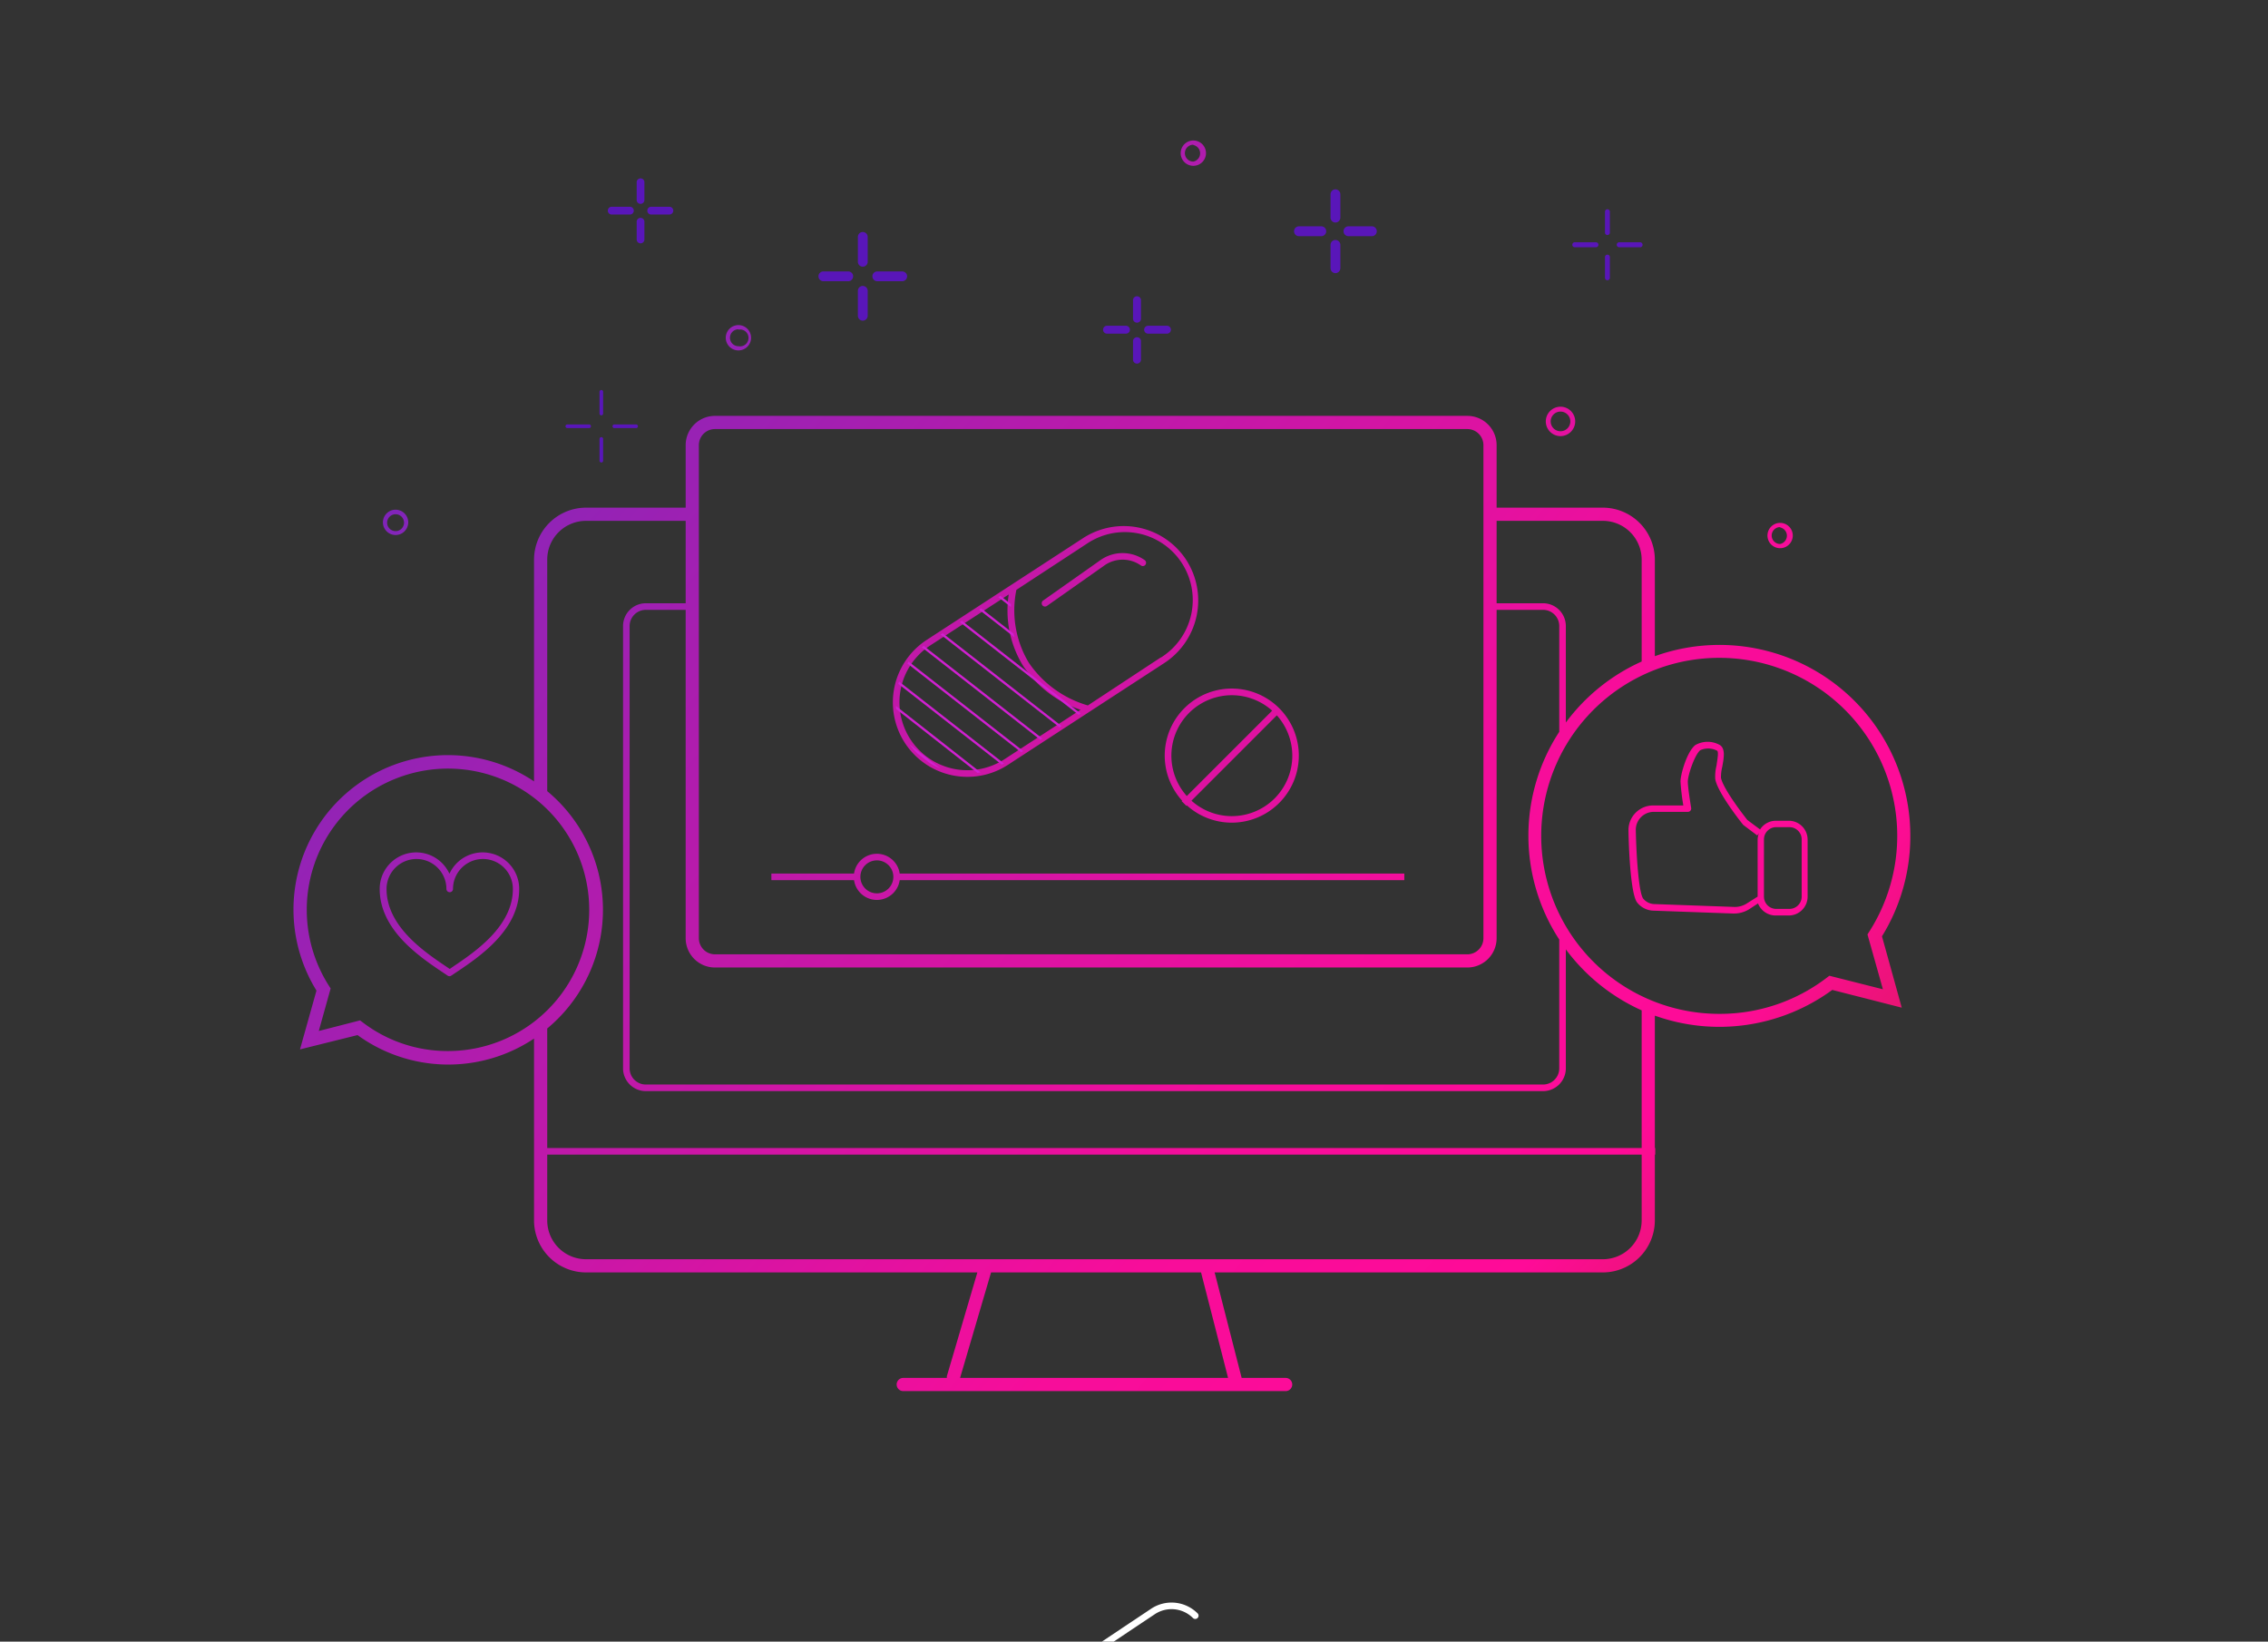 <?xml version="1.0" encoding="UTF-8"?>
<svg xmlns="http://www.w3.org/2000/svg" xmlns:xlink="http://www.w3.org/1999/xlink" viewBox="0 0 344 249">
  <rect x="0" y="0" width="344" height="249" fill="#333333" stroke="none"/>
  <defs>
    <style>
      .cls-1, .cls-7 {
        fill: none;
      }

      .cls-2 {
        clip-path: url(#clip-path);
      }

      .cls-3 {
        fill: #c53acc;
      }

      .cls-4 {
        fill: url(#Neues_Verlaufsfeld_4);
      }

      .cls-5 {
        fill: url(#Neues_Verlaufsfeld_4-2);
      }

      .cls-6 {
        fill: url(#Neues_Verlaufsfeld_4-3);
      }

      .cls-7 {
        stroke: #fff;
        stroke-linecap: round;
        stroke-miterlimit: 10;
      }

      .cls-8 {
        clip-path: url(#clip-path-2);
      }

      .cls-9 {
        fill: #d120d1;
      }

      .cls-10 {
        fill: url(#Neues_Verlaufsfeld_4-4);
      }

      .cls-11 {
        fill: url(#Neues_Verlaufsfeld_4-5);
      }

      .cls-12 {
        fill: url(#Neues_Verlaufsfeld_4-6);
      }

      .cls-13 {
        fill: url(#Neues_Verlaufsfeld_4-7);
      }

      .cls-14 {
        fill: url(#Neues_Verlaufsfeld_4-8);
      }

      .cls-15 {
        fill: url(#Neues_Verlaufsfeld_4-9);
      }

      .cls-16 {
        fill: url(#Neues_Verlaufsfeld_4-10);
      }

      .cls-17 {
        fill: url(#Neues_Verlaufsfeld_4-11);
      }

      .cls-18 {
        fill: url(#Neues_Verlaufsfeld_4-12);
      }

      .cls-19 {
        fill: url(#Neues_Verlaufsfeld_4-13);
      }

      .cls-20 {
        fill: url(#Neues_Verlaufsfeld_4-14);
      }

      .cls-21 {
        fill: url(#Neues_Verlaufsfeld_4-15);
      }

      .cls-22 {
        fill: url(#Neues_Verlaufsfeld_4-16);
      }

      .cls-23 {
        fill: url(#Neues_Verlaufsfeld_4-17);
      }

      .cls-24 {
        fill: url(#Neues_Verlaufsfeld_4-18);
      }

      .cls-25 {
        fill: url(#Neues_Verlaufsfeld_4-19);
      }

      .cls-26 {
        fill: url(#Neues_Verlaufsfeld_4-20);
      }

      .cls-27 {
        fill: url(#Neues_Verlaufsfeld_4-21);
      }

      .cls-28 {
        fill: url(#Neues_Verlaufsfeld_4-22);
      }

      .cls-29 {
        fill: url(#Neues_Verlaufsfeld_4-23);
      }

      .cls-30 {
        fill: url(#Neues_Verlaufsfeld_4-24);
      }

      .cls-31 {
        fill: url(#Neues_Verlaufsfeld_4-25);
      }

      .cls-32 {
        fill: url(#Neues_Verlaufsfeld_4-26);
      }

      .cls-33 {
        fill: url(#Neues_Verlaufsfeld_4-27);
      }

      .cls-34 {
        fill: url(#Neues_Verlaufsfeld_4-28);
      }

      .cls-35 {
        fill: url(#Neues_Verlaufsfeld_4-29);
      }

      .cls-36 {
        fill: url(#Neues_Verlaufsfeld_4-30);
      }

      .cls-37 {
        fill: url(#Neues_Verlaufsfeld_4-31);
      }

      .cls-38 {
        fill: url(#Neues_Verlaufsfeld_4-32);
      }

      .cls-39 {
        fill: url(#Neues_Verlaufsfeld_4-33);
      }

      .cls-40 {
        fill: url(#Neues_Verlaufsfeld_4-34);
      }

      .cls-41 {
        fill: url(#Neues_Verlaufsfeld_4-35);
      }

      .cls-42 {
        fill: url(#Neues_Verlaufsfeld_4-36);
      }

      .cls-43 {
        fill: url(#Neues_Verlaufsfeld_4-37);
      }

      .cls-44 {
        fill: url(#Neues_Verlaufsfeld_4-38);
      }

      .cls-45 {
        fill: url(#Neues_Verlaufsfeld_4-39);
      }

      .cls-46 {
        fill: url(#Neues_Verlaufsfeld_4-40);
      }
    </style>
    <clipPath id="clip-path">
      <rect class="cls-1" x="92" y="-134" width="80" height="37" rx="5.02"></rect>
    </clipPath>
    <linearGradient id="Neues_Verlaufsfeld_4" data-name="Neues Verlaufsfeld 4" x1="47.33" y1="9.46" x2="307.28" y2="218.21" gradientUnits="userSpaceOnUse">
      <stop offset="0" stop-color="#5916b9"></stop>
      <stop offset="0.1" stop-color="#8626b9"></stop>
      <stop offset="0.35" stop-color="#ba1aab"></stop>
      <stop offset="0.53" stop-color="#e012a1"></stop>
      <stop offset="0.66" stop-color="#f70d9a"></stop>
      <stop offset="0.82" stop-color="#ff0b98"></stop>
      <stop offset="1" stop-color="#c6243b"></stop>
    </linearGradient>
    <linearGradient id="Neues_Verlaufsfeld_4-2" x1="73.41" y1="22.08" x2="290.4" y2="199.1" xlink:href="#Neues_Verlaufsfeld_4"></linearGradient>
    <linearGradient id="Neues_Verlaufsfeld_4-3" x1="73.3" y1="22.21" x2="290.29" y2="199.24" gradientTransform="translate(135.82 -98.42) rotate(45)" xlink:href="#Neues_Verlaufsfeld_4"></linearGradient>
    <clipPath id="clip-path-2">
      <path class="cls-1" d="M153.69,89.11a15.87,15.87,0,0,0,1.91,11.64,16.74,16.74,0,0,0,9.49,6.75l.13-.12-12.6,8.2a10.8,10.8,0,0,1-15-3.16h0a10.8,10.8,0,0,1,3.16-14.94Z"></path>
    </clipPath>
    <linearGradient id="Neues_Verlaufsfeld_4-4" x1="92.04" y1="29.11" x2="266.43" y2="169.14" xlink:href="#Neues_Verlaufsfeld_4"></linearGradient>
    <linearGradient id="Neues_Verlaufsfeld_4-5" x1="36.03" y1="67.9" x2="253.02" y2="244.92" xlink:href="#Neues_Verlaufsfeld_4"></linearGradient>
    <linearGradient id="Neues_Verlaufsfeld_4-6" x1="59.4" y1="39.25" x2="276.39" y2="216.28" xlink:href="#Neues_Verlaufsfeld_4"></linearGradient>
    <linearGradient id="Neues_Verlaufsfeld_4-7" x1="39.04" y1="64.21" x2="256.03" y2="241.24" xlink:href="#Neues_Verlaufsfeld_4"></linearGradient>
    <linearGradient id="Neues_Verlaufsfeld_4-8" x1="42.89" y1="59.49" x2="259.88" y2="236.51" xlink:href="#Neues_Verlaufsfeld_4"></linearGradient>
    <linearGradient id="Neues_Verlaufsfeld_4-9" x1="55.1" y1="44.52" x2="272.09" y2="221.55" xlink:href="#Neues_Verlaufsfeld_4"></linearGradient>
    <linearGradient id="Neues_Verlaufsfeld_4-10" x1="15.46" y1="93.11" x2="232.45" y2="270.14" xlink:href="#Neues_Verlaufsfeld_4"></linearGradient>
    <linearGradient id="Neues_Verlaufsfeld_4-11" x1="95.41" y1="-4.88" x2="312.4" y2="172.14" xlink:href="#Neues_Verlaufsfeld_4"></linearGradient>
    <linearGradient id="Neues_Verlaufsfeld_4-12" x1="1799.66" y1="-2093.87" x2="2016.65" y2="-1916.84" gradientTransform="translate(-4542 1374) rotate(90)" xlink:href="#Neues_Verlaufsfeld_4"></linearGradient>
    <linearGradient id="Neues_Verlaufsfeld_4-13" x1="1802.52" y1="-2097.37" x2="2019.51" y2="-1920.35" gradientTransform="translate(-4542 1374) rotate(90)" xlink:href="#Neues_Verlaufsfeld_4"></linearGradient>
    <linearGradient id="Neues_Verlaufsfeld_4-14" x1="-760.8" y1="1044.61" x2="-543.81" y2="1221.64" gradientTransform="translate(-5907.03 -3166.51) rotate(180)" xlink:href="#Neues_Verlaufsfeld_4"></linearGradient>
    <linearGradient id="Neues_Verlaufsfeld_4-15" x1="-757.95" y1="1041.11" x2="-540.96" y2="1218.14" gradientTransform="translate(-5907.03 -3166.51) rotate(180)" xlink:href="#Neues_Verlaufsfeld_4"></linearGradient>
    <linearGradient id="Neues_Verlaufsfeld_4-16" x1="1789.74" y1="-2081.71" x2="2006.73" y2="-1904.68" gradientTransform="translate(-4542 1374) rotate(90)" xlink:href="#Neues_Verlaufsfeld_4"></linearGradient>
    <linearGradient id="Neues_Verlaufsfeld_4-17" x1="1792.13" y1="-2084.64" x2="2009.12" y2="-1907.61" gradientTransform="translate(-4542 1374) rotate(90)" xlink:href="#Neues_Verlaufsfeld_4"></linearGradient>
    <linearGradient id="Neues_Verlaufsfeld_4-18" x1="-778.97" y1="1066.88" x2="-561.98" y2="1243.9" gradientTransform="translate(-5907.03 -3166.51) rotate(180)" xlink:href="#Neues_Verlaufsfeld_4"></linearGradient>
    <linearGradient id="Neues_Verlaufsfeld_4-19" x1="-776.57" y1="1063.94" x2="-559.58" y2="1240.97" gradientTransform="translate(-5907.03 -3166.51) rotate(180)" xlink:href="#Neues_Verlaufsfeld_4"></linearGradient>
    <linearGradient id="Neues_Verlaufsfeld_4-20" x1="1809.79" y1="-2106.29" x2="2026.78" y2="-1929.26" gradientTransform="translate(-4542 1374) rotate(90)" xlink:href="#Neues_Verlaufsfeld_4"></linearGradient>
    <linearGradient id="Neues_Verlaufsfeld_4-21" x1="1813.06" y1="-2110.29" x2="2030.05" y2="-1933.27" gradientTransform="translate(-4542 1374) rotate(90)" xlink:href="#Neues_Verlaufsfeld_4"></linearGradient>
    <linearGradient id="Neues_Verlaufsfeld_4-22" x1="-787.99" y1="1077.94" x2="-571" y2="1254.97" gradientTransform="translate(-5907.03 -3166.51) rotate(180)" xlink:href="#Neues_Verlaufsfeld_4"></linearGradient>
    <linearGradient id="Neues_Verlaufsfeld_4-23" x1="-784.73" y1="1073.93" x2="-567.74" y2="1250.96" gradientTransform="translate(-5907.03 -3166.51) rotate(180)" xlink:href="#Neues_Verlaufsfeld_4"></linearGradient>
    <linearGradient id="Neues_Verlaufsfeld_4-24" x1="1863.47" y1="-2172.08" x2="2080.46" y2="-1995.05" gradientTransform="translate(-4542 1374) rotate(90)" xlink:href="#Neues_Verlaufsfeld_4"></linearGradient>
    <linearGradient id="Neues_Verlaufsfeld_4-25" x1="1866.21" y1="-2175.44" x2="2083.2" y2="-1998.41" gradientTransform="translate(-4542 1374) rotate(90)" xlink:href="#Neues_Verlaufsfeld_4"></linearGradient>
    <linearGradient id="Neues_Verlaufsfeld_4-26" x1="-835.21" y1="1135.82" x2="-618.22" y2="1312.84" gradientTransform="translate(-5907.03 -3166.51) rotate(180)" xlink:href="#Neues_Verlaufsfeld_4"></linearGradient>
    <linearGradient id="Neues_Verlaufsfeld_4-27" x1="-832.47" y1="1132.46" x2="-615.48" y2="1309.48" gradientTransform="translate(-5907.03 -3166.51) rotate(180)" xlink:href="#Neues_Verlaufsfeld_4"></linearGradient>
    <linearGradient id="Neues_Verlaufsfeld_4-28" x1="1842.28" y1="-2146.1" x2="2059.27" y2="-1969.08" gradientTransform="translate(-4542 1374) rotate(90)" xlink:href="#Neues_Verlaufsfeld_4"></linearGradient>
    <linearGradient id="Neues_Verlaufsfeld_4-29" x1="1845.34" y1="-2149.86" x2="2062.33" y2="-1972.83" gradientTransform="translate(-4542 1374) rotate(90)" xlink:href="#Neues_Verlaufsfeld_4"></linearGradient>
    <linearGradient id="Neues_Verlaufsfeld_4-30" x1="-819.89" y1="1117.04" x2="-602.9" y2="1294.07" gradientTransform="translate(-5907.03 -3166.51) rotate(180)" xlink:href="#Neues_Verlaufsfeld_4"></linearGradient>
    <linearGradient id="Neues_Verlaufsfeld_4-31" x1="-816.82" y1="1113.28" x2="-599.83" y2="1290.31" gradientTransform="translate(-5907.03 -3166.51) rotate(180)" xlink:href="#Neues_Verlaufsfeld_4"></linearGradient>
    <linearGradient id="Neues_Verlaufsfeld_4-32" x1="1833.79" y1="-2135.71" x2="2050.79" y2="-1958.68" gradientTransform="translate(-4542 1374) rotate(90)" xlink:href="#Neues_Verlaufsfeld_4"></linearGradient>
    <linearGradient id="Neues_Verlaufsfeld_4-33" x1="1836.28" y1="-2138.75" x2="2053.27" y2="-1961.72" gradientTransform="translate(-4542 1374) rotate(90)" xlink:href="#Neues_Verlaufsfeld_4"></linearGradient>
    <linearGradient id="Neues_Verlaufsfeld_4-34" x1="-800.26" y1="1092.97" x2="-583.27" y2="1270" gradientTransform="translate(-5907.03 -3166.51) rotate(180)" xlink:href="#Neues_Verlaufsfeld_4"></linearGradient>
    <linearGradient id="Neues_Verlaufsfeld_4-35" x1="-797.77" y1="1089.93" x2="-580.78" y2="1266.96" gradientTransform="translate(-5907.03 -3166.51) rotate(180)" xlink:href="#Neues_Verlaufsfeld_4"></linearGradient>
    <linearGradient id="Neues_Verlaufsfeld_4-36" x1="74.55" y1="20.68" x2="291.54" y2="197.71" xlink:href="#Neues_Verlaufsfeld_4"></linearGradient>
    <linearGradient id="Neues_Verlaufsfeld_4-37" x1="40.06" y1="62.96" x2="257.05" y2="239.99" xlink:href="#Neues_Verlaufsfeld_4"></linearGradient>
    <linearGradient id="Neues_Verlaufsfeld_4-38" x1="122.99" y1="-38.7" x2="339.98" y2="138.33" xlink:href="#Neues_Verlaufsfeld_4"></linearGradient>
    <linearGradient id="Neues_Verlaufsfeld_4-39" x1="115.84" y1="-29.93" x2="332.83" y2="147.1" xlink:href="#Neues_Verlaufsfeld_4"></linearGradient>
    <linearGradient id="Neues_Verlaufsfeld_4-40" x1="118.16" y1="-32.78" x2="335.15" y2="144.25" xlink:href="#Neues_Verlaufsfeld_4"></linearGradient>
  </defs>
  <g id="Ebene_1" data-name="Ebene 1">
    <g class="cls-2">
      <g id="dots">
        <circle class="cls-3" cx="200.24" cy="2.38" r="0.59"></circle>
        <circle class="cls-3" cx="193.02" cy="7.61" r="0.59"></circle>
        <circle class="cls-3" cx="185.81" cy="12.85" r="0.59"></circle>
        <circle class="cls-3" cx="178.6" cy="18.08" r="0.59"></circle>
        <circle class="cls-3" cx="187.79" cy="0.4" r="0.59"></circle>
        <circle class="cls-3" cx="180.58" cy="5.63" r="0.59"></circle>
        <circle class="cls-3" cx="173.37" cy="10.87" r="0.59"></circle>
        <circle class="cls-3" cx="168.14" cy="3.66" r="0.59"></circle>
      </g>
    </g>
    <path class="cls-4" d="M179.92,84.92a11.32,11.32,0,0,0-15.64-3.3L140.56,97.06a11.3,11.3,0,0,0,6.18,20.77,11.2,11.2,0,0,0,6.15-1.83l23.72-15.44A11.33,11.33,0,0,0,179.92,84.92Zm-27.57,30.24a10.3,10.3,0,1,1-11.24-17.27L153,90.17a16,16,0,0,0,2.2,10.86,17.06,17.06,0,0,0,8.69,6.63Zm23.71-15.44L165,107a16.34,16.34,0,0,1-8.95-6.47,15.43,15.43,0,0,1-1.89-11.06l10.69-7a10.3,10.3,0,1,1,11.24,17.26Z"></path>
    <path class="cls-5" d="M186.84,124.78A10.17,10.17,0,1,1,197,114.62,10.18,10.18,0,0,1,186.84,124.78Zm0-19.33a9.17,9.17,0,1,0,9.17,9.17A9.18,9.18,0,0,0,186.84,105.45Z"></path>
    <rect class="cls-6" x="176.64" y="114.24" width="20.15" height="1" transform="translate(-26.45 165.64) rotate(-45)"></rect>
    <path class="cls-7" d="M166.34,250.12l8.53-5.69a5.09,5.09,0,0,1,6.42.63"></path>
    <g class="cls-8">
      <g>
        <rect class="cls-9" x="131.8" y="-51.59" width="0.35" height="170.25" transform="translate(24.34 116.95) rotate(-52.03)"></rect>
        <rect class="cls-9" x="129.78" y="-49.01" width="0.35" height="170.25" transform="translate(21.53 116.35) rotate(-52.03)"></rect>
        <rect class="cls-9" x="127.76" y="-46.42" width="0.35" height="170.25" transform="translate(18.71 115.75) rotate(-52.03)"></rect>
        <rect class="cls-9" x="125.74" y="-43.83" width="0.35" height="170.25" transform="translate(15.89 115.16) rotate(-52.03)"></rect>
        <rect class="cls-9" x="123.72" y="-41.24" width="0.35" height="170.25" transform="translate(13.07 114.56) rotate(-52.03)"></rect>
        <rect class="cls-9" x="121.7" y="-38.65" width="0.35" height="170.25" transform="translate(10.25 113.96) rotate(-52.03)"></rect>
        <rect class="cls-9" x="119.68" y="-36.06" width="0.35" height="170.25" transform="translate(7.44 113.37) rotate(-52.03)"></rect>
        <rect class="cls-9" x="117.66" y="-33.47" width="0.35" height="170.25" transform="translate(4.62 112.77) rotate(-52.03)"></rect>
        <rect class="cls-9" x="115.64" y="-30.89" width="0.35" height="170.25" transform="translate(1.8 112.17) rotate(-52.03)"></rect>
        <rect class="cls-9" x="113.62" y="-28.3" width="0.35" height="170.25" transform="translate(-1.02 111.57) rotate(-52.03)"></rect>
        <rect class="cls-9" x="111.6" y="-25.71" width="0.35" height="170.25" transform="translate(-3.83 110.98) rotate(-52.03)"></rect>
        <rect class="cls-9" x="109.58" y="-23.12" width="0.35" height="170.25" transform="translate(-6.65 110.39) rotate(-52.03)"></rect>
        <rect class="cls-9" x="107.56" y="-20.53" width="0.35" height="170.25" transform="translate(-9.47 109.79) rotate(-52.03)"></rect>
        <rect class="cls-9" x="105.54" y="-17.94" width="0.35" height="170.25" transform="translate(-12.29 109.19) rotate(-52.03)"></rect>
        <rect class="cls-9" x="103.52" y="-15.35" width="0.35" height="170.25" transform="translate(-15.11 108.59) rotate(-52.03)"></rect>
        <rect class="cls-9" x="101.5" y="-12.77" width="0.35" height="170.25" transform="translate(-17.92 108) rotate(-52.03)"></rect>
        <rect class="cls-9" x="99.48" y="-10.18" width="0.35" height="170.25" transform="translate(-20.74 107.4) rotate(-52.03)"></rect>
        <rect class="cls-9" x="97.46" y="-7.59" width="0.35" height="170.25" transform="matrix(0.62, -0.79, 0.79, 0.62, -23.56, 106.8)"></rect>
        <rect class="cls-9" x="95.44" y="-5" width="0.35" height="170.25" transform="matrix(0.62, -0.79, 0.79, 0.62, -26.38, 106.21)"></rect>
        <rect class="cls-9" x="93.42" y="-2.41" width="0.35" height="170.25" transform="translate(-29.2 105.61) rotate(-52.03)"></rect>
        <rect class="cls-9" x="91.4" y="0.18" width="0.35" height="170.25" transform="translate(-32.01 105.01) rotate(-52.03)"></rect>
        <rect class="cls-9" x="89.38" y="2.77" width="0.35" height="170.25" transform="translate(-34.83 104.42) rotate(-52.03)"></rect>
        <rect class="cls-9" x="87.36" y="5.35" width="0.35" height="170.25" transform="translate(-37.65 103.82) rotate(-52.03)"></rect>
        <rect class="cls-9" x="85.34" y="7.94" width="0.35" height="170.25" transform="translate(-40.47 103.22) rotate(-52.03)"></rect>
        <rect class="cls-9" x="83.32" y="10.53" width="0.35" height="170.25" transform="translate(-43.29 102.63) rotate(-52.03)"></rect>
        <rect class="cls-9" x="81.3" y="13.12" width="0.35" height="170.25" transform="translate(-46.1 102.03) rotate(-52.03)"></rect>
        <rect class="cls-9" x="79.28" y="15.71" width="0.35" height="170.25" transform="translate(-48.92 101.43) rotate(-52.03)"></rect>
        <rect class="cls-9" x="77.26" y="18.3" width="0.35" height="170.25" transform="translate(-51.74 100.84) rotate(-52.03)"></rect>
        <rect class="cls-9" x="75.24" y="20.89" width="0.35" height="170.25" transform="translate(-54.56 100.24) rotate(-52.03)"></rect>
        <rect class="cls-9" x="73.22" y="23.47" width="0.35" height="170.25" transform="translate(-57.38 99.64) rotate(-52.03)"></rect>
        <rect class="cls-9" x="71.2" y="26.06" width="0.35" height="170.25" transform="translate(-60.19 99.05) rotate(-52.03)"></rect>
        <rect class="cls-9" x="69.18" y="28.65" width="0.35" height="170.25" transform="translate(-63.01 98.45) rotate(-52.03)"></rect>
        <rect class="cls-9" x="67.16" y="31.24" width="0.35" height="170.25" transform="translate(-65.83 97.85) rotate(-52.03)"></rect>
      </g>
    </g>
    <path class="cls-10" d="M158.5,92a.49.49,0,0,1-.41-.21.51.51,0,0,1,.12-.7l8.84-6.23a5.83,5.83,0,0,1,6.58.1.5.5,0,0,1,.11.69.49.49,0,0,1-.69.12,4.81,4.81,0,0,0-5.43-.08l-8.83,6.22A.52.52,0,0,1,158.5,92Z"></path>
  </g>
  <g id="Ebene_2" data-name="Ebene 2">
    <g>
      <rect class="cls-11" x="82.67" y="174.13" width="168.38" height="1"></rect>
      <rect class="cls-12" x="135.63" y="132.5" width="77.37" height="1"></rect>
      <rect class="cls-13" x="117" y="132.5" width="12.71" height="1"></rect>
      <path class="cls-14" d="M133,136.5a3.5,3.5,0,1,1,3.5-3.5A3.5,3.5,0,0,1,133,136.5Zm0-6a2.5,2.5,0,1,0,2.5,2.5A2.5,2.5,0,0,0,133,130.5Z"></path>
      <path class="cls-15" d="M289.75,126.79A28.95,28.95,0,0,0,251,99.53V84.89A7.9,7.9,0,0,0,243.11,77H227V67.52a4.44,4.44,0,0,0-4.44-4.44H108.44A4.44,4.44,0,0,0,104,67.52V77H88.89A7.9,7.9,0,0,0,81,84.89v33.63a23.42,23.42,0,0,0-33,31.73l-2.5,8.92L54.23,157a23.43,23.43,0,0,0,26.77.53v27.63A7.9,7.9,0,0,0,88.89,193h59.35l-4.62,15.72a.89.89,0,0,0,0,.28H137a1,1,0,0,0,0,2h58a1,1,0,0,0,0-2h-6.67l-4.1-16h58.88a7.9,7.9,0,0,0,7.89-7.89V154.05a29,29,0,0,0,26.91-3.9l10.54,2.69-3-10.82A28.89,28.89,0,0,0,289.75,126.79ZM227,79h16.11A5.89,5.89,0,0,1,249,84.89v15.45a29.12,29.12,0,0,0-11.5,9.25V95A3.46,3.46,0,0,0,234,91.5h-7ZM106,67.52a2.44,2.44,0,0,1,2.44-2.44H222.56A2.44,2.44,0,0,1,225,67.52v74.79a2.45,2.45,0,0,1-2.44,2.44H108.44a2.45,2.45,0,0,1-2.44-2.44Zm2.44,79.23H222.56a4.44,4.44,0,0,0,4.44-4.44V92.5h7A2.46,2.46,0,0,1,236.5,95V111a28.86,28.86,0,0,0,0,31.51V162A2.46,2.46,0,0,1,234,164.5H98A2.46,2.46,0,0,1,95.5,162V95A2.46,2.46,0,0,1,98,92.5h6v49.81A4.44,4.44,0,0,0,108.44,146.75ZM68,159.42a21.17,21.17,0,0,1-13-4.36l-.39-.29-6.26,1.61,1.8-6.45-.24-.38a21.42,21.42,0,1,1,18,9.87ZM186.27,209H145.62l4.7-16h31.85ZM249,185.11a5.89,5.89,0,0,1-5.89,5.89H88.89A5.89,5.89,0,0,1,83,185.11V156A23.39,23.39,0,0,0,83,120V84.89A5.89,5.89,0,0,1,88.89,79H104V91.5H98A3.46,3.46,0,0,0,94.5,95V162A3.46,3.46,0,0,0,98,165.5H234A3.46,3.46,0,0,0,237.5,162V144a29.29,29.29,0,0,0,11.5,9.25Zm36.59-35.06L277.47,148l-.38.29a26.66,26.66,0,0,1-16.3,5.49,27,27,0,1,1,22.7-12.42l-.24.37Z"></path>
      <path class="cls-16" d="M68.17,148.07a.47.47,0,0,1-.28-.09l-.67-.45c-3.6-2.42-9.63-6.47-9.63-12.7a5.54,5.54,0,0,1,10.58-2.3,5.54,5.54,0,0,1,10.58,2.3c0,6.23-6,10.28-9.63,12.7l-.67.45A.47.47,0,0,1,68.17,148.07Zm-5-17.78a4.55,4.55,0,0,0-4.54,4.54c0,5.69,5.75,9.56,9.19,11.87l.39.27.39-.27c3.43-2.31,9.19-6.18,9.19-11.87a4.54,4.54,0,1,0-9.08,0,.5.5,0,0,1-1,0A4.55,4.55,0,0,0,63.13,130.29Z"></path>
      <path class="cls-17" d="M271.36,124.49h-2a2.84,2.84,0,0,0-2.4,1.32l-1.93-1.44c-1.06-1.33-3.75-4.94-4-6.41a6.65,6.65,0,0,1,.19-1.64c.26-1.41.53-2.87-.46-3.37a3.77,3.77,0,0,0-3.62.06c-1.28,1-2.25,4.46-2.25,5.54a34,34,0,0,0,.43,3.62h-4.6a3.74,3.74,0,0,0-3.72,3.66c0,1,.19,9.41,1.27,11a3.26,3.26,0,0,0,2.59,1.3l12,.43h.16a4.32,4.32,0,0,0,2.41-.73l1.22-.8a2.86,2.86,0,0,0,2.66,1.83h2a2.86,2.86,0,0,0,2.86-2.86v-8.68A2.86,2.86,0,0,0,271.36,124.49ZM265,137a3.34,3.34,0,0,1-2,.56l-12-.43a2.25,2.25,0,0,1-1.78-.85c-.7-1-1.05-7-1.11-10.48a2.73,2.73,0,0,1,2.72-2.66h5.18a.49.49,0,0,0,.38-.17.52.52,0,0,0,.12-.41s-.51-3.06-.51-4,1-4,1.87-4.76a2.9,2.9,0,0,1,2.56.06c.31.15,0,1.6-.08,2.29a6.66,6.66,0,0,0-.19,2c.31,2,3.82,6.44,4.22,6.94l.09.08,2.06,1.55.25-.33a2.78,2.78,0,0,0-.19,1V136Zm8.27-1a1.86,1.86,0,0,1-1.86,1.86h-2a1.86,1.86,0,0,1-1.86-1.86v-8.68a1.86,1.86,0,0,1,1.86-1.86h2a1.86,1.86,0,0,1,1.86,1.86Z"></path>
      <g>
        <path class="cls-18" d="M91.21,63a.28.28,0,0,1-.28-.27v-3.3a.29.29,0,0,1,.28-.28.28.28,0,0,1,.27.28v3.3A.27.27,0,0,1,91.21,63Z"></path>
        <path class="cls-19" d="M91.21,70.15a.28.28,0,0,1-.28-.27v-3.3a.29.29,0,0,1,.28-.28.28.28,0,0,1,.27.28v3.3A.27.27,0,0,1,91.21,70.15Z"></path>
      </g>
      <g>
        <path class="cls-20" d="M96.43,64.93h-3.3a.28.28,0,0,1,0-.55h3.3a.28.28,0,1,1,0,.55Z"></path>
        <path class="cls-21" d="M89.28,64.93H86a.28.28,0,0,1,0-.55h3.3a.28.28,0,1,1,0,.55Z"></path>
      </g>
      <g>
        <path class="cls-22" d="M97.15,30.92a.58.58,0,0,1-.58-.58V27.57a.59.59,0,0,1,1.17,0v2.77A.58.58,0,0,1,97.15,30.92Z"></path>
        <path class="cls-23" d="M97.15,36.91a.58.58,0,0,1-.58-.58V33.56a.59.59,0,0,1,1.17,0v2.77A.58.58,0,0,1,97.15,36.91Z"></path>
      </g>
      <g>
        <path class="cls-24" d="M101.53,32.54H98.77a.59.59,0,0,1,0-1.18h2.76a.59.59,0,1,1,0,1.18Z"></path>
        <path class="cls-25" d="M95.54,32.54H92.78a.59.59,0,0,1,0-1.18h2.76a.59.59,0,0,1,0,1.18Z"></path>
      </g>
      <g>
        <path class="cls-26" d="M130.86,40.45a.74.74,0,0,1-.74-.74V35.93a.74.74,0,0,1,.74-.74.75.75,0,0,1,.75.74v3.78A.75.75,0,0,1,130.86,40.45Z"></path>
        <path class="cls-27" d="M130.86,48.64a.75.75,0,0,1-.74-.75V44.12a.74.74,0,0,1,.74-.75.75.75,0,0,1,.75.75v3.77A.76.76,0,0,1,130.86,48.64Z"></path>
      </g>
      <g>
        <path class="cls-28" d="M136.84,42.66h-3.78a.75.75,0,0,1-.74-.75.74.74,0,0,1,.74-.74h3.78a.75.75,0,0,1,.75.74A.76.76,0,0,1,136.84,42.66Z"></path>
        <path class="cls-29" d="M128.66,42.66h-3.78a.75.75,0,0,1-.74-.75.74.74,0,0,1,.74-.74h3.78a.74.74,0,0,1,.74.74A.75.75,0,0,1,128.66,42.66Z"></path>
      </g>
      <g>
        <path class="cls-30" d="M243.81,35.65a.37.37,0,0,1-.37-.37V32.11a.37.37,0,0,1,.37-.37.38.38,0,0,1,.37.37v3.17A.38.38,0,0,1,243.81,35.65Z"></path>
        <path class="cls-31" d="M243.81,42.51a.37.37,0,0,1-.37-.38V39a.36.36,0,0,1,.37-.37.37.37,0,0,1,.37.37v3.16A.38.38,0,0,1,243.81,42.51Z"></path>
      </g>
      <g>
        <path class="cls-32" d="M248.82,37.5h-3.16a.38.38,0,1,1,0-.75h3.16a.38.38,0,0,1,0,.75Z"></path>
        <path class="cls-33" d="M242,37.5H238.8a.38.38,0,0,1,0-.75H242a.38.38,0,1,1,0,.75Z"></path>
      </g>
      <g>
        <path class="cls-34" d="M202.55,33.75a.74.74,0,0,1-.74-.74V29.47a.75.75,0,0,1,.74-.75.76.76,0,0,1,.75.75V33A.75.75,0,0,1,202.55,33.75Z"></path>
        <path class="cls-35" d="M202.55,41.43a.75.75,0,0,1-.74-.75V37.14a.74.74,0,0,1,.74-.74.75.75,0,0,1,.75.74v3.54A.76.76,0,0,1,202.55,41.43Z"></path>
      </g>
      <g>
        <path class="cls-36" d="M208.16,35.82h-3.54a.75.75,0,1,1,0-1.49h3.54a.75.75,0,0,1,0,1.49Z"></path>
        <path class="cls-37" d="M200.49,35.82h-3.55a.75.75,0,0,1,0-1.49h3.55a.75.75,0,0,1,0,1.49Z"></path>
      </g>
      <g>
        <path class="cls-38" d="M172.45,48.94a.6.6,0,0,1-.6-.6V45.47a.61.61,0,0,1,1.21,0v2.87A.6.6,0,0,1,172.45,48.94Z"></path>
        <path class="cls-39" d="M172.45,55.15a.6.6,0,0,1-.6-.6V51.68a.61.61,0,0,1,1.21,0v2.87A.6.6,0,0,1,172.45,55.15Z"></path>
      </g>
      <g>
        <path class="cls-40" d="M177,50.61h-2.86a.6.6,0,1,1,0-1.2H177a.6.6,0,1,1,0,1.2Z"></path>
        <path class="cls-41" d="M170.78,50.61h-2.87a.6.6,0,1,1,0-1.2h2.87a.6.6,0,0,1,0,1.2Z"></path>
      </g>
      <path class="cls-42" d="M112,53.15a1.92,1.92,0,1,1,1.92-1.92A1.92,1.92,0,0,1,112,53.15Zm0-3.2a1.28,1.28,0,1,0,0,2.56A1.28,1.28,0,1,0,112,50Z"></path>
      <path class="cls-43" d="M60,81.15a1.92,1.92,0,1,1,1.92-1.92A1.92,1.92,0,0,1,60,81.15ZM60,78a1.28,1.28,0,0,0,0,2.56A1.28,1.28,0,1,0,60,78Z"></path>
      <path class="cls-44" d="M270,83.15a1.92,1.92,0,1,1,1.92-1.92A1.92,1.92,0,0,1,270,83.15Zm0-3.2a1.28,1.28,0,1,0,0,2.56A1.28,1.28,0,0,0,270,80Z"></path>
      <path class="cls-45" d="M181,25.15a1.92,1.92,0,1,1,1.92-1.92A1.92,1.92,0,0,1,181,25.15Zm0-3.2a1.28,1.28,0,0,0,0,2.56A1.28,1.28,0,0,0,181,22Z"></path>
      <path class="cls-46" d="M236.69,66.15a2.23,2.23,0,1,1,2.23-2.23A2.24,2.24,0,0,1,236.69,66.15Zm0-3.72a1.49,1.49,0,1,0,1.49,1.49A1.49,1.49,0,0,0,236.69,62.43Z"></path>
    </g>
    <rect class="cls-1" x="1" y="3" width="340" height="244"></rect>
  </g>
</svg>
